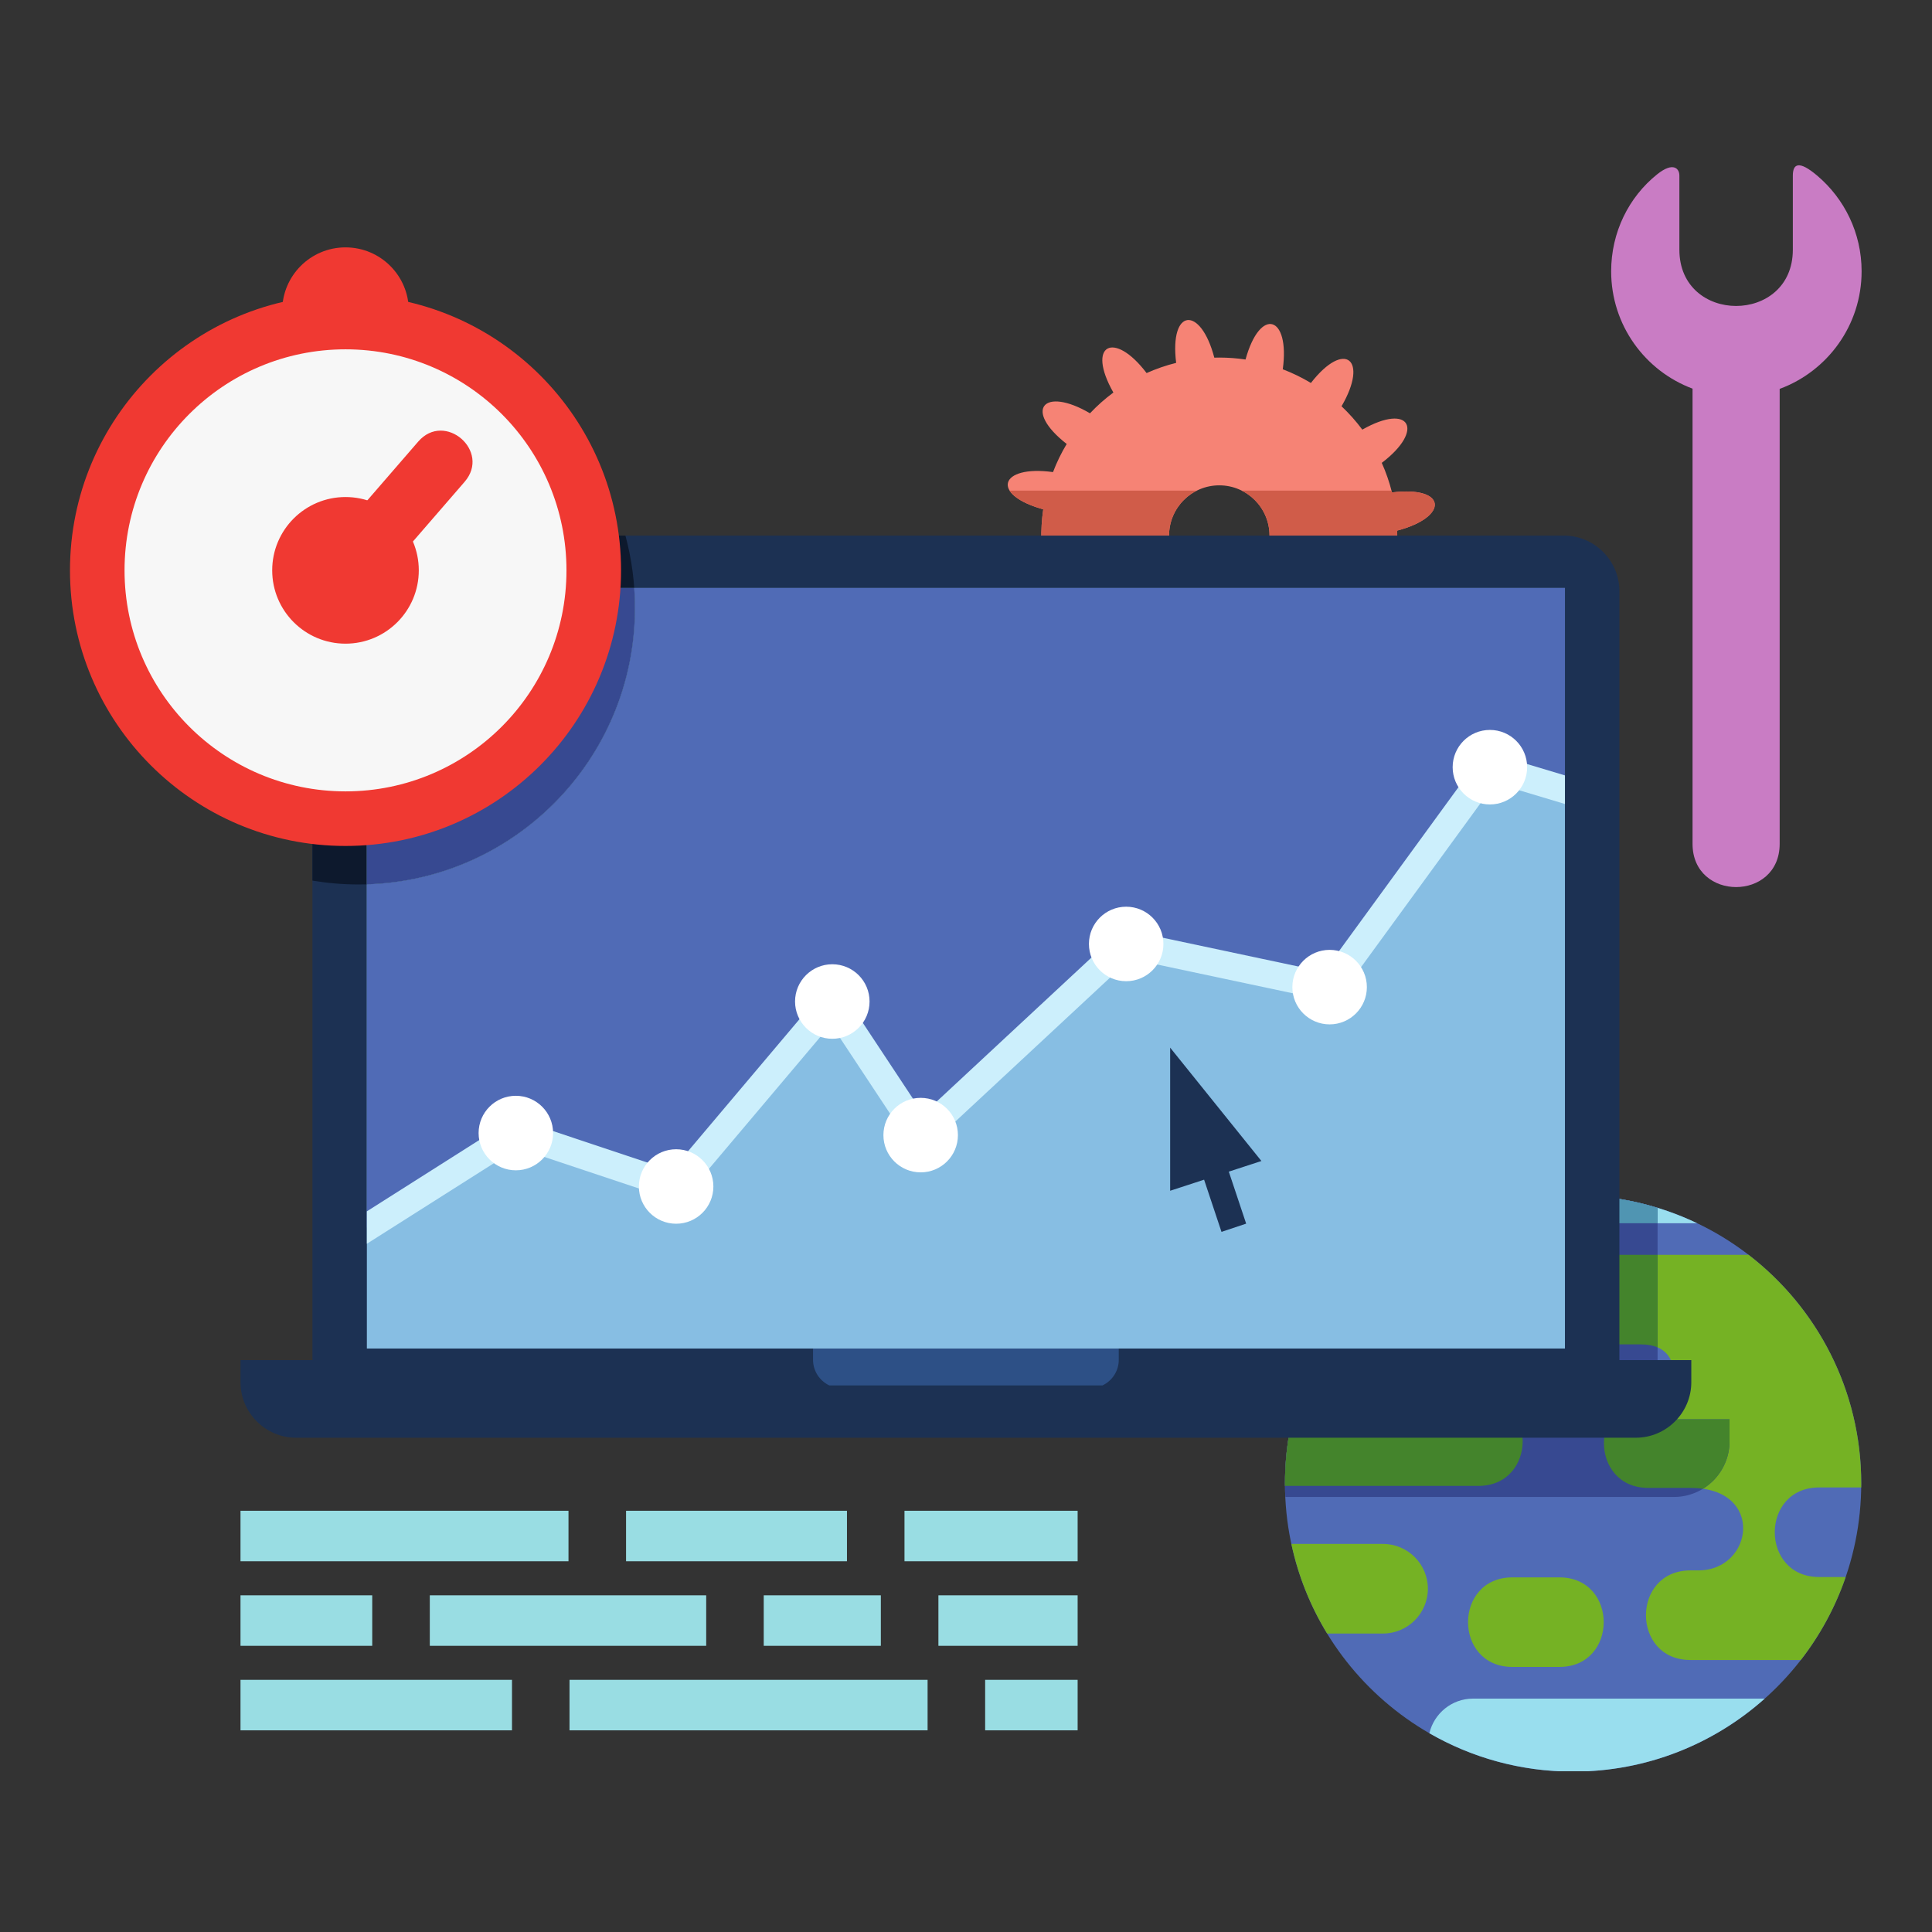 <svg xmlns="http://www.w3.org/2000/svg" xmlns:xlink="http://www.w3.org/1999/xlink" width="512" zoomAndPan="magnify" viewBox="0 0 384 384" height="512" preserveAspectRatio="xMidYMid meet" version="1.0"><rect x="0" y="0" width="384" height="384" fill="#333333" stroke="none"/><defs><clipPath id="eeccca6e92"><path d="M 255 237 L 369.996 237 L 369.996 352.043 L 255 352.043 Z M 255 237 " clip-rule="nonzero"/></clipPath><clipPath id="90e33063ff"><path d="M 284 337 L 351 337 L 351 352.043 L 284 352.043 Z M 284 337 " clip-rule="nonzero"/></clipPath><clipPath id="1473551b8d"><path d="M 310 249 L 369.996 249 L 369.996 330 L 310 330 Z M 310 249 " clip-rule="nonzero"/></clipPath><clipPath id="38ce52b14a"><path d="M 13.746 58 L 124 58 L 124 169 L 13.746 169 Z M 13.746 58 " clip-rule="nonzero"/></clipPath><clipPath id="abc5a2ef47"><path d="M 320 32 L 369.996 32 L 369.996 177 L 320 177 Z M 320 32 " clip-rule="nonzero"/></clipPath></defs><path fill="#f68375" d="M 242.344 96.465 C 236.828 96.465 232.359 100.934 232.359 106.453 C 232.359 111.969 236.828 116.438 242.344 116.438 C 247.859 116.438 252.328 111.969 252.328 106.453 C 252.328 100.934 247.859 96.465 242.344 96.465 Z M 247.559 71.457 C 250.48 60.863 256.426 62.742 254.961 73.395 C 256.91 74.141 258.781 75.051 260.551 76.117 C 267.312 67.441 272.059 71.484 266.641 80.746 C 268.148 82.172 269.531 83.727 270.77 85.391 C 280.332 79.965 283.188 85.516 274.637 91.996 C 275.48 93.879 276.16 95.844 276.668 97.875 C 287.602 96.52 288.059 102.746 277.699 105.461 C 277.711 105.816 277.715 106.172 277.715 106.527 C 277.711 108.273 277.582 109.992 277.332 111.668 C 287.922 114.59 286.043 120.539 275.395 119.07 C 274.648 121.023 273.738 122.895 272.672 124.664 C 281.344 131.422 277.305 136.176 268.043 130.762 C 266.621 132.266 265.062 133.648 263.391 134.887 C 268.824 144.453 263.273 147.305 256.797 138.754 C 254.914 139.598 252.949 140.277 250.914 140.789 C 252.273 151.719 246.047 152.18 243.332 141.82 C 241.246 141.875 239.191 141.754 237.129 141.449 C 234.207 152.039 228.258 150.164 229.727 139.512 C 227.773 138.766 225.902 137.855 224.137 136.789 C 217.375 145.465 212.625 141.418 218.047 132.156 C 216.535 130.73 215.152 129.18 213.918 127.508 C 204.352 132.938 201.5 127.387 210.047 120.902 C 209.207 119.027 208.527 117.059 208.02 115.027 C 197.086 116.383 196.625 110.156 206.984 107.438 C 206.93 105.355 207.051 103.297 207.355 101.234 C 196.766 98.312 198.641 92.367 209.293 93.832 C 210.039 91.879 210.949 90.008 212.016 88.242 C 203.34 81.477 207.387 76.727 216.645 82.145 C 218.07 80.637 219.621 79.254 221.293 78.02 C 215.863 68.453 221.414 65.605 227.895 74.148 C 229.77 73.309 231.738 72.629 233.77 72.121 C 232.414 61.184 238.645 60.723 241.352 71.086 C 241.707 71.074 242.062 71.07 242.418 71.07 C 244.164 71.074 245.883 71.207 247.559 71.457 " fill-opacity="1" fill-rule="evenodd"/><path fill="#d05c49" d="M 276.574 97.512 C 276.605 97.633 276.633 97.758 276.668 97.875 C 287.602 96.52 288.059 102.746 277.699 105.461 C 277.711 105.816 277.715 106.172 277.715 106.527 C 277.711 108.273 277.582 109.992 277.332 111.668 C 287.922 114.59 286.043 120.539 275.395 119.07 C 274.648 121.023 273.738 122.895 272.672 124.664 C 281.344 131.422 277.305 136.176 268.043 130.762 C 266.621 132.266 265.062 133.648 263.391 134.887 C 268.824 144.453 263.273 147.305 256.797 138.754 C 254.914 139.598 252.949 140.277 250.914 140.789 C 252.273 151.719 246.047 152.18 243.332 141.82 C 241.246 141.875 239.191 141.754 237.129 141.449 C 234.207 152.039 228.258 150.164 229.727 139.512 C 227.773 138.766 225.902 137.855 224.137 136.789 C 217.375 145.465 212.625 141.418 218.047 132.156 C 216.535 130.73 215.152 129.18 213.918 127.508 C 204.352 132.938 201.5 127.387 210.047 120.902 C 209.207 119.027 208.527 117.059 208.02 115.027 C 197.086 116.383 196.625 110.156 206.984 107.438 C 206.93 105.355 207.051 103.297 207.355 101.234 C 203.656 100.215 201.48 98.824 200.664 97.512 L 237.887 97.512 C 234.609 99.148 232.359 102.539 232.359 106.453 C 232.359 111.969 236.828 116.438 242.344 116.438 C 247.859 116.438 252.328 111.969 252.328 106.453 C 252.328 102.539 250.074 99.148 246.797 97.512 L 276.574 97.512 " fill-opacity="1" fill-rule="evenodd"/><g clip-path="url(#eeccca6e92)"><path fill="#506bb6" d="M 312.668 237.559 C 344.293 237.559 369.934 263.203 369.934 294.84 C 369.934 326.477 344.293 352.121 312.668 352.121 C 281.039 352.121 255.398 326.477 255.398 294.84 C 255.398 263.203 281.039 237.559 312.668 237.559 " fill-opacity="1" fill-rule="evenodd"/></g><g clip-path="url(#90e33063ff)"><path fill="#99deee" d="M 350.75 337.613 L 292.77 337.613 C 288.566 337.613 285.023 340.562 284.102 344.496 C 292.508 349.344 302.262 352.121 312.668 352.121 C 327.285 352.121 340.629 346.637 350.75 337.613 " fill-opacity="1" fill-rule="evenodd"/></g><path fill="#99deee" d="M 276.758 250.223 L 309.797 250.223 C 314.074 250.223 317.668 247.164 318.508 243.125 L 337.316 243.125 C 329.848 239.559 321.492 237.559 312.668 237.559 C 299.07 237.559 286.582 242.301 276.758 250.223 " fill-opacity="1" fill-rule="evenodd"/><path fill="#75b224" d="M 274.902 306.867 L 256.672 306.867 C 258.039 313.266 260.469 319.262 263.773 324.676 L 274.902 324.676 C 279.797 324.676 283.805 320.668 283.805 315.773 C 283.805 310.875 279.797 306.867 274.902 306.867 " fill-opacity="1" fill-rule="evenodd"/><path fill="#75b224" d="M 293.816 277.535 C 289.133 277.535 287.41 277.055 287.316 270.125 C 287.246 264.91 283.938 260.594 278.418 260.594 L 266.754 260.594 C 259.625 270.145 255.398 282 255.398 294.84 C 255.398 295.004 255.406 295.168 255.406 295.336 L 293.816 295.336 C 305.59 295.336 305.59 277.535 293.816 277.535 " fill-opacity="1" fill-rule="evenodd"/><g clip-path="url(#1473551b8d)"><path fill="#75b224" d="M 347.539 249.406 L 319.559 249.406 C 307.789 249.406 307.789 267.207 319.559 267.207 L 326.152 267.207 C 330.934 267.191 332.371 270.047 332.566 272.074 C 332.926 275.902 330.77 277.934 327.621 277.934 C 315.852 277.934 315.852 295.734 327.621 295.734 L 335.961 295.734 C 350.926 295.684 348.5 312.215 337.488 312.129 L 335.977 312.129 C 324.203 312.148 324.203 329.938 335.977 329.938 L 357.926 329.938 C 361.742 325.016 364.781 319.457 366.844 313.445 L 361.578 313.445 C 349.805 313.445 349.805 295.641 361.578 295.641 L 369.926 295.641 C 369.934 295.375 369.934 295.109 369.934 294.84 C 369.934 276.332 361.152 259.879 347.539 249.406 " fill-opacity="1" fill-rule="evenodd"/></g><path fill="#75b224" d="M 309.922 313.516 L 300.617 313.516 C 288.84 313.516 288.84 331.316 300.617 331.316 L 309.922 331.316 C 321.695 331.316 321.691 313.516 309.922 313.516 " fill-opacity="1" fill-rule="evenodd"/><path fill="#374991" d="M 329.457 240.066 L 329.457 282.105 L 343.754 282.105 L 343.754 286.504 C 343.754 292.57 338.793 297.531 332.727 297.531 L 255.465 297.531 C 255.426 296.641 255.398 295.746 255.398 294.84 C 255.398 263.203 281.039 237.559 312.668 237.559 C 318.508 237.559 324.148 238.438 329.457 240.066 " fill-opacity="1" fill-rule="evenodd"/><path fill="#5095b2" d="M 329.457 240.066 L 329.457 243.125 L 318.508 243.125 C 317.668 247.164 314.074 250.223 309.797 250.223 L 276.758 250.223 C 286.582 242.301 299.07 237.559 312.668 237.559 C 318.508 237.559 324.148 238.434 329.457 240.066 " fill-opacity="1" fill-rule="evenodd"/><path fill="#44842c" d="M 293.816 277.535 C 289.133 277.535 287.41 277.059 287.316 270.125 C 287.246 264.91 283.938 260.594 278.418 260.594 L 266.754 260.594 C 259.625 270.145 255.398 282 255.398 294.84 C 255.398 295.004 255.406 295.168 255.41 295.336 L 293.816 295.336 C 305.59 295.336 305.59 277.535 293.816 277.535 " fill-opacity="1" fill-rule="evenodd"/><path fill="#44842c" d="M 329.457 277.664 L 329.457 282.105 L 343.754 282.105 L 343.754 286.504 C 343.754 290.465 341.637 293.953 338.477 295.902 C 337.703 295.789 336.859 295.734 335.961 295.734 L 327.621 295.734 C 315.852 295.734 315.852 277.934 327.621 277.934 C 328.281 277.934 328.898 277.844 329.457 277.664 Z M 329.457 249.406 L 329.457 267.801 C 328.594 267.434 327.504 267.207 326.152 267.207 L 319.559 267.207 C 307.789 267.207 307.789 249.406 319.559 249.406 L 329.457 249.406 " fill-opacity="1" fill-rule="evenodd"/><path fill="#1c3153" d="M 70.344 106.453 C 150.508 106.453 230.672 106.453 310.836 106.453 C 316.902 106.453 321.867 111.418 321.867 117.48 C 321.867 167.457 321.867 223.977 321.867 273.953 C 321.867 280.023 316.902 284.984 310.836 284.984 L 73.125 284.984 C 67.059 284.984 62.098 280.023 62.098 273.953 C 62.098 223.043 62.098 165.602 62.098 114.695 C 62.098 110.16 65.809 106.453 70.344 106.453 " fill-opacity="1" fill-rule="evenodd"/><path fill="#87bee3" d="M 72.918 116.871 L 311.043 116.871 L 311.043 268.031 L 72.918 268.031 L 72.918 116.871 " fill-opacity="1" fill-rule="evenodd"/><path fill="#506bb6" d="M 72.918 116.871 L 311.043 116.871 L 311.043 156.961 L 296.129 152.484 L 264.273 196.199 L 223.836 187.617 L 182.992 225.613 L 165.426 199.055 L 134.387 235.824 L 102.527 225.203 L 72.918 243.984 L 72.918 116.871 " fill-opacity="1" fill-rule="evenodd"/><path fill="#1c3153" d="M 336.16 270.332 L 336.16 274.727 C 336.16 280.793 331.199 285.758 325.137 285.758 L 58.832 285.758 C 52.766 285.758 47.801 280.793 47.801 274.727 L 47.801 270.332 L 336.16 270.332 " fill-opacity="1" fill-rule="evenodd"/><path fill="#2d5086" d="M 222.363 268.031 L 222.363 270.273 C 222.363 272.52 221.031 274.465 219.121 275.367 L 164.84 275.367 C 162.93 274.465 161.598 272.52 161.598 270.273 L 161.598 268.031 L 222.363 268.031 " fill-opacity="1" fill-rule="evenodd"/><path fill="#cceffc" d="M 72.918 240.762 L 102.152 222.219 L 133.496 232.672 L 165.691 194.531 L 183.488 221.438 L 223.02 184.664 L 263.121 193.176 L 295.078 149.328 L 311.043 154.117 L 311.043 159.801 L 297.184 155.641 L 265.418 199.223 L 224.652 190.57 L 182.492 229.789 L 165.164 203.582 L 135.277 238.984 L 102.902 228.191 L 72.918 247.207 L 72.918 240.762 " fill-opacity="1" fill-rule="evenodd"/><path fill="#ffffff" d="M 102.527 217.797 C 106.617 217.797 109.93 221.113 109.93 225.203 C 109.93 229.293 106.617 232.609 102.527 232.609 C 98.438 232.609 95.125 229.293 95.125 225.203 C 95.125 221.113 98.438 217.797 102.527 217.797 " fill-opacity="1" fill-rule="evenodd"/><path fill="#ffffff" d="M 134.387 228.422 C 138.477 228.422 141.789 231.734 141.789 235.824 C 141.789 239.914 138.477 243.227 134.387 243.227 C 130.297 243.227 126.984 239.914 126.984 235.824 C 126.984 231.734 130.297 228.422 134.387 228.422 " fill-opacity="1" fill-rule="evenodd"/><path fill="#ffffff" d="M 165.426 191.652 C 169.516 191.652 172.832 194.965 172.832 199.055 C 172.832 203.145 169.516 206.465 165.426 206.465 C 161.344 206.465 158.023 203.145 158.023 199.055 C 158.023 194.965 161.344 191.652 165.426 191.652 " fill-opacity="1" fill-rule="evenodd"/><path fill="#ffffff" d="M 182.992 218.207 C 187.082 218.207 190.395 221.523 190.395 225.613 C 190.395 229.703 187.082 233.016 182.992 233.016 C 178.902 233.016 175.586 229.703 175.586 225.613 C 175.586 221.523 178.902 218.207 182.992 218.207 " fill-opacity="1" fill-rule="evenodd"/><path fill="#ffffff" d="M 223.836 180.215 C 227.926 180.215 231.238 183.527 231.238 187.617 C 231.238 191.707 227.926 195.023 223.836 195.023 C 219.746 195.023 216.434 191.707 216.434 187.617 C 216.434 183.527 219.746 180.215 223.836 180.215 " fill-opacity="1" fill-rule="evenodd"/><path fill="#ffffff" d="M 264.273 188.793 C 268.355 188.793 271.676 192.109 271.676 196.199 C 271.676 200.289 268.355 203.602 264.273 203.602 C 260.184 203.602 256.867 200.289 256.867 196.199 C 256.867 192.109 260.184 188.793 264.273 188.793 " fill-opacity="1" fill-rule="evenodd"/><path fill="#ffffff" d="M 296.129 145.078 C 300.215 145.078 303.531 148.391 303.531 152.484 C 303.531 156.57 300.215 159.891 296.129 159.891 C 292.039 159.891 288.727 156.57 288.727 152.484 C 288.727 148.391 292.039 145.078 296.129 145.078 " fill-opacity="1" fill-rule="evenodd"/><path fill="#0d192d" d="M 70.344 106.453 L 124.309 106.453 C 125.543 111.031 126.203 115.848 126.203 120.82 C 126.203 151.18 101.602 175.793 71.25 175.793 C 68.129 175.793 65.074 175.527 62.098 175.031 L 62.098 114.695 C 62.098 110.16 65.809 106.453 70.344 106.453 " fill-opacity="1" fill-rule="evenodd"/><path fill="#87bee3" d="M 72.918 116.871 L 126.062 116.871 C 126.16 118.176 126.203 119.492 126.203 120.82 C 126.203 150.617 102.504 174.879 72.918 175.766 L 72.918 116.871 " fill-opacity="1" fill-rule="evenodd"/><path fill="#374991" d="M 72.918 116.871 L 126.062 116.871 C 126.16 118.176 126.203 119.492 126.203 120.82 C 126.203 150.617 102.504 174.879 72.918 175.766 L 72.918 116.871 " fill-opacity="1" fill-rule="evenodd"/><path fill="#f03932" d="M 68.672 49.168 C 75.621 49.168 81.254 54.801 81.254 61.754 C 81.254 68.703 75.621 74.34 68.672 74.34 C 61.723 74.34 56.09 68.703 56.09 61.754 C 56.09 54.801 61.723 49.168 68.672 49.168 " fill-opacity="1" fill-rule="evenodd"/><path fill="#f7f7f7" d="M 68.672 64.008 C 95.922 64.008 118.012 86.102 118.012 113.359 C 118.012 140.617 95.922 162.715 68.672 162.715 C 41.422 162.715 19.328 140.617 19.328 113.359 C 19.328 86.102 41.422 64.008 68.672 64.008 " fill-opacity="1" fill-rule="evenodd"/><g clip-path="url(#38ce52b14a)"><path fill="#f03932" d="M 99.73 82.297 C 91.781 74.348 80.801 69.43 68.672 69.43 C 56.543 69.43 45.562 74.348 37.617 82.297 C 29.668 90.242 24.754 101.23 24.754 113.359 C 24.754 125.488 29.668 136.473 37.617 144.422 C 45.562 152.371 56.543 157.293 68.672 157.293 C 80.801 157.293 91.781 152.375 99.73 144.422 C 107.676 136.473 112.59 125.488 112.59 113.359 C 112.59 101.23 107.676 90.242 99.73 82.297 Z M 68.672 58.586 C 83.793 58.586 97.484 64.711 107.398 74.629 C 117.305 84.543 123.438 98.238 123.438 113.359 C 123.438 128.484 117.305 142.18 107.398 152.09 C 97.484 162.008 83.793 168.141 68.672 168.141 C 53.551 168.141 39.859 162.008 29.949 152.09 C 20.039 142.18 13.91 128.484 13.91 113.359 C 13.91 98.238 20.039 84.543 29.949 74.629 C 39.859 64.711 53.551 58.586 68.672 58.586 " fill-opacity="1" fill-rule="evenodd"/></g><path fill="#f03932" d="M 64.125 109.707 L 83.121 87.773 C 88.402 81.672 97.621 89.664 92.344 95.766 L 73.352 117.695 C 68.066 123.797 58.84 115.809 64.125 109.707 " fill-opacity="1" fill-rule="evenodd"/><path fill="#f03932" d="M 68.672 98.789 C 76.719 98.789 83.238 105.312 83.238 113.359 C 83.238 121.41 76.719 127.934 68.672 127.934 C 60.625 127.934 54.102 121.41 54.102 113.359 C 54.102 105.312 60.625 98.789 68.672 98.789 " fill-opacity="1" fill-rule="evenodd"/><path fill="#99dde3" d="M 179.773 300.277 L 214.188 300.277 L 214.188 310.312 L 179.773 310.312 Z M 124.434 300.277 L 168.34 300.277 L 168.34 310.312 L 124.434 310.312 Z M 47.801 300.277 L 112.992 300.277 L 112.992 310.312 L 47.801 310.312 L 47.801 300.277 " fill-opacity="1" fill-rule="evenodd"/><path fill="#99dde3" d="M 186.516 317.082 L 214.188 317.082 L 214.188 327.117 L 186.516 327.117 Z M 151.797 317.082 L 175.074 317.082 L 175.074 327.117 L 151.797 327.117 Z M 85.426 317.082 L 140.363 317.082 L 140.363 327.117 L 85.426 327.117 Z M 47.801 317.082 L 73.984 317.082 L 73.984 327.117 L 47.801 327.117 L 47.801 317.082 " fill-opacity="1" fill-rule="evenodd"/><path fill="#99dde3" d="M 195.805 333.879 L 214.188 333.879 L 214.188 343.918 L 195.805 343.918 Z M 113.195 333.879 L 184.367 333.879 L 184.367 343.918 L 113.195 343.918 Z M 47.801 333.879 L 101.762 333.879 L 101.762 343.918 L 47.801 343.918 L 47.801 333.879 " fill-opacity="1" fill-rule="evenodd"/><g clip-path="url(#abc5a2ef47)"><path fill="#c97cc4" d="M 353.723 167.715 C 353.723 179.18 336.406 179.18 336.406 167.715 L 336.406 77.246 C 326.957 73.719 320.23 64.609 320.23 53.926 C 320.23 46.164 323.734 39.172 329.348 34.668 C 332.621 32.043 333.789 33.566 333.789 34.859 L 333.789 49.621 C 333.789 64.543 356.34 64.543 356.34 49.621 L 356.34 34.898 C 356.34 32.539 357.551 31.828 361.199 34.922 C 366.59 39.492 370.008 46.305 370.008 53.926 C 370.008 64.648 363.23 73.789 353.723 77.293 L 353.723 167.715 " fill-opacity="1" fill-rule="evenodd"/></g><path fill="#1c3153" d="M 232.578 208.227 L 232.578 236.672 L 239.324 234.473 L 242.781 244.844 L 247.684 243.207 L 244.234 232.871 L 250.715 230.758 L 232.578 208.227 " fill-opacity="1" fill-rule="evenodd"/></svg>